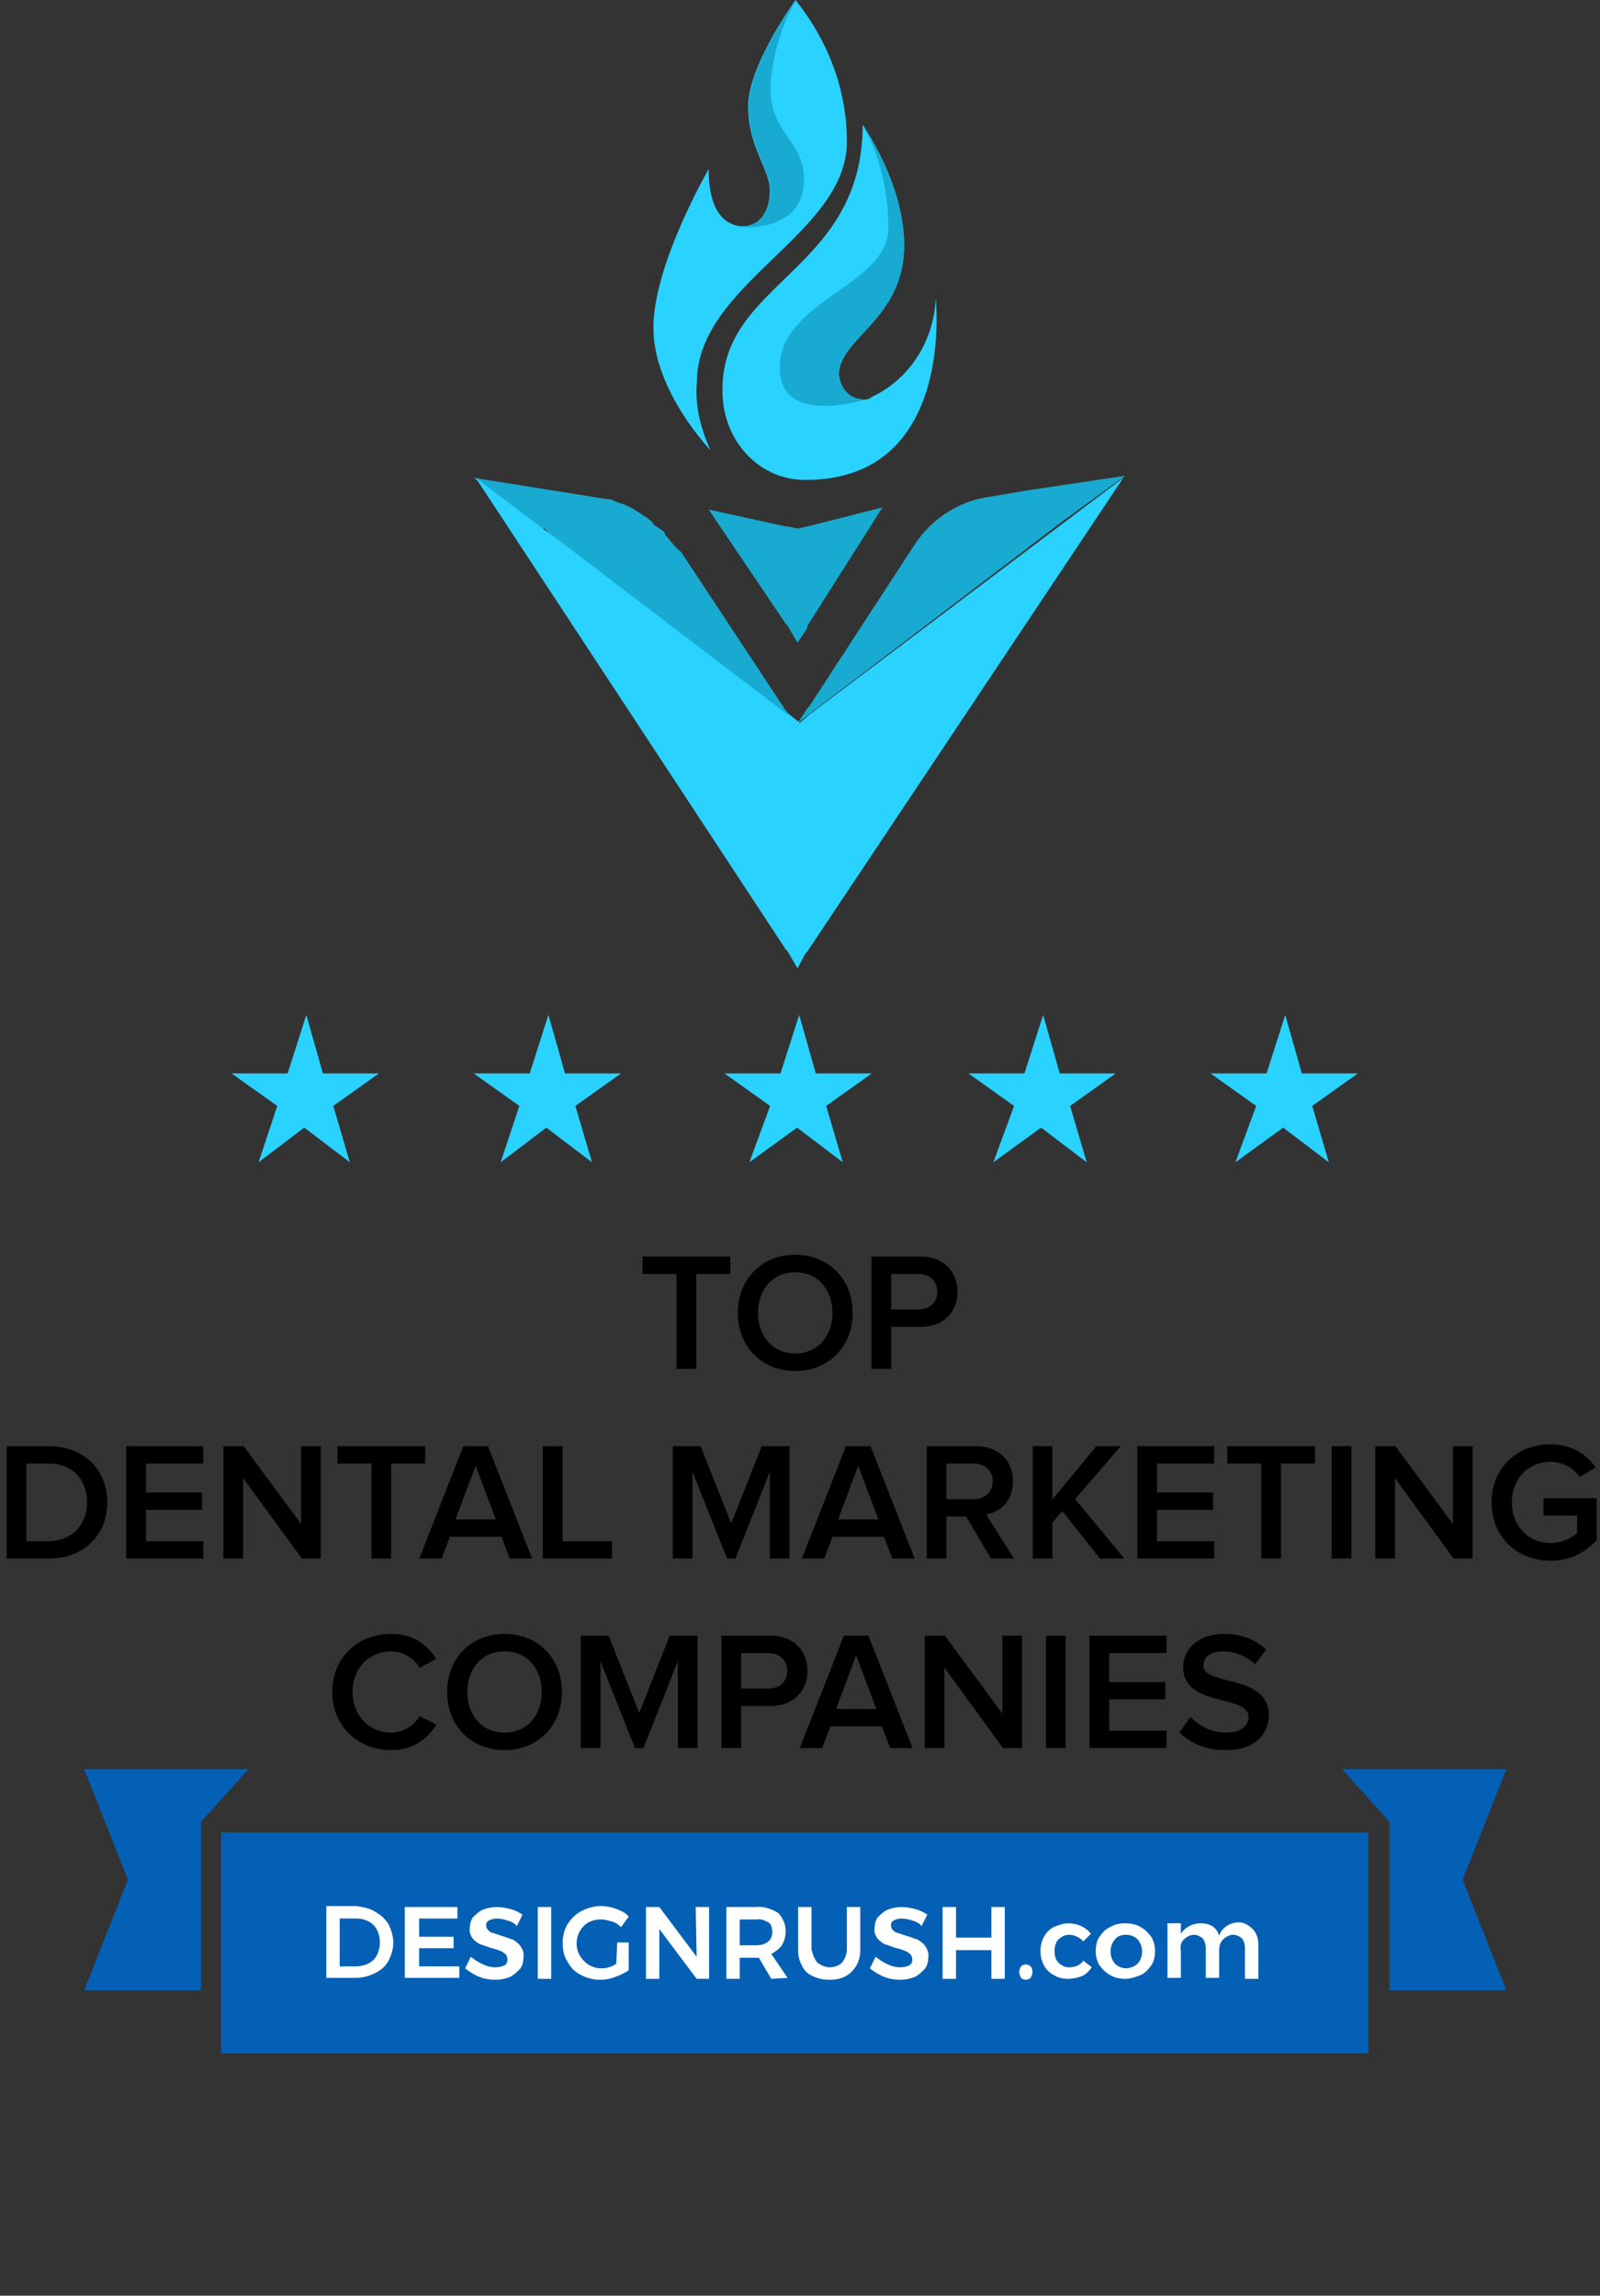 <svg width="152" height="218" viewBox="0 0 152 218" fill="none" xmlns="http://www.w3.org/2000/svg">
<rect x="0" y="0" width="152" height="218" fill="#333333" stroke="none"/>
<path d="M132 189L143.102 189L138.95 178.5L143.102 168H127.5L132 173V189Z" fill="#0460B5"/>
<path d="M19.102 189L8 189L12.152 178.5L8 168H23.602L19.102 173V189Z" fill="#0460B5"/>
<path d="M130 174H21V195H130V174Z" fill="#0460B5"/>
<path d="M35.636 181.545C36.182 181.818 36.636 182.273 36.909 182.727C37.182 183.273 37.364 183.909 37.364 184.455C37.364 185.091 37.182 185.636 36.909 186.182C36.636 186.727 36.182 187.091 35.636 187.364C35.091 187.636 34.455 187.818 33.818 187.818H31V181H33.818C34.455 181.091 35.091 181.182 35.636 181.545ZM35 186.455C35.364 186.273 35.636 186 35.818 185.636C36.182 184.909 36.182 184 35.818 183.273C35.636 182.909 35.364 182.636 35 182.455C34.636 182.273 34.273 182.182 33.818 182.182H32.273V186.727H33.818C34.182 186.727 34.636 186.636 35 186.455Z" fill="white"/>
<path d="M38.455 181.092H43.455V182.183H39.819V183.91H43.091V185.001H39.819V186.728H43.637V187.819H38.455V181.092Z" fill="white"/>
<path d="M48.182 182.365C47.909 182.274 47.545 182.183 47.182 182.183C46.909 182.183 46.636 182.274 46.455 182.365C46.273 182.455 46.182 182.637 46.182 182.819C46.182 183.001 46.273 183.183 46.364 183.274C46.455 183.365 46.636 183.546 46.818 183.546C47.091 183.637 47.364 183.728 47.636 183.819C48 183.91 48.364 184.092 48.727 184.183C49 184.365 49.273 184.546 49.455 184.819C49.636 185.092 49.818 185.455 49.727 185.91C49.727 186.274 49.636 186.728 49.364 187.001C49.091 187.274 48.818 187.546 48.455 187.728C48 187.91 47.545 188.001 47.091 188.001C46.545 188.001 46 187.91 45.545 187.728C45.091 187.546 44.636 187.274 44.182 186.91L44.727 185.819C45.091 186.092 45.455 186.365 45.909 186.546C46.273 186.728 46.727 186.819 47.091 186.819C47.364 186.819 47.727 186.728 47.909 186.637C48.273 186.455 48.273 186.001 48.091 185.637L48 185.546C47.818 185.455 47.727 185.274 47.545 185.274C47.364 185.183 47.091 185.092 46.727 185.001C46.364 184.91 46 184.728 45.636 184.637C45.364 184.546 45.091 184.274 44.909 184.092C44.727 183.819 44.545 183.455 44.636 183.092C44.636 182.728 44.727 182.365 44.909 182.092C45.182 181.819 45.455 181.546 45.818 181.365C46.273 181.183 46.727 181.092 47.182 181.092C47.636 181.092 48.091 181.183 48.455 181.274C48.818 181.365 49.273 181.546 49.636 181.819L49.091 182.91C48.909 182.637 48.545 182.455 48.182 182.365Z" fill="white"/>
<path d="M51.091 181.092H52.364V187.91H51.091V181.092Z" fill="white"/>
<path d="M58.637 184.455H59.728V187.091C59.364 187.364 58.909 187.545 58.455 187.727C58 187.909 57.546 188 57 188C56.364 188 55.728 187.818 55.182 187.545C54.637 187.273 54.182 186.818 53.909 186.273C53.546 185.727 53.455 185.091 53.455 184.455C53.455 183.818 53.637 183.182 53.909 182.727C54.273 182.182 54.728 181.727 55.273 181.455C55.819 181.182 56.455 181 57.091 181C57.546 181 58.091 181.091 58.546 181.273C59 181.455 59.455 181.636 59.728 182L59 183C58.728 182.727 58.455 182.545 58.091 182.455C57.728 182.364 57.455 182.273 57.091 182.273C56.637 182.273 56.273 182.364 55.909 182.545C54.819 183.182 54.455 184.636 55.091 185.727C55.546 186.455 56.273 186.909 57.091 186.909C57.364 186.909 57.546 186.909 57.819 186.818C58.091 186.727 58.364 186.636 58.546 186.455L58.637 184.455Z" fill="white"/>
<path d="M66.091 181.092H67.364V187.91H66.182L62.637 183.183V187.91H61.364V181.092H62.637L66.182 185.819L66.091 181.092Z" fill="white"/>
<path d="M73.273 187.91L72.091 185.91H70.273V187.91H69V181.092H71.818C72.546 181.001 73.273 181.274 73.909 181.637C74.364 182.092 74.637 182.728 74.637 183.365C74.637 183.819 74.546 184.274 74.273 184.728C74 185.092 73.637 185.365 73.273 185.546L74.818 187.819L73.273 187.91ZM70.273 184.728H71.818C72.273 184.728 72.637 184.637 73 184.365C73.273 184.092 73.364 183.819 73.364 183.455C73.364 183.092 73.273 182.728 73 182.546C72.637 182.365 72.273 182.183 71.909 182.274H70.273V184.728Z" fill="white"/>
<path d="M77.636 186.365C78 186.637 78.455 186.819 78.818 186.819C79.273 186.819 79.728 186.637 80 186.365C80.273 186.001 80.455 185.546 80.455 185.092V181.092H81.728V185.092C81.728 185.637 81.636 186.183 81.364 186.637C81.091 187.092 80.728 187.455 80.364 187.637C79.909 187.91 79.364 188.001 78.818 188.001C78.273 188.001 77.728 187.91 77.182 187.637C76.728 187.455 76.364 187.092 76.182 186.637C75.909 186.183 75.818 185.637 75.818 185.092V181.092H77.091V185.092C77.182 185.546 77.364 186.001 77.636 186.365Z" fill="white"/>
<path d="M86.637 182.365C86.364 182.274 86 182.183 85.637 182.183C85.364 182.183 85.091 182.274 84.909 182.365C84.728 182.455 84.637 182.637 84.637 182.819C84.637 183.001 84.728 183.183 84.818 183.274C84.909 183.365 85.091 183.546 85.273 183.546C85.546 183.637 85.818 183.728 86.091 183.819C86.455 183.91 86.818 184.092 87.182 184.183C87.455 184.365 87.728 184.546 87.909 184.819C88.091 185.092 88.273 185.455 88.182 185.91C88.182 186.274 88.091 186.728 87.818 187.001C87.546 187.274 87.273 187.546 86.909 187.728C86.455 187.91 86 188.001 85.546 188.001C85 188.001 84.455 187.91 84 187.728C83.546 187.546 83.091 187.274 82.637 186.91L83.182 185.819C83.546 186.092 83.909 186.365 84.364 186.546C84.728 186.728 85.182 186.819 85.546 186.819C85.818 186.819 86.182 186.728 86.364 186.637C86.728 186.455 86.728 186.001 86.546 185.637L86.455 185.546C86.273 185.455 86.182 185.274 86 185.274C85.818 185.183 85.546 185.092 85.182 185.001C84.818 184.91 84.455 184.728 84.091 184.637C83.818 184.546 83.546 184.274 83.364 184.092C83.182 183.819 83 183.455 83.091 183.092C83.091 182.728 83.182 182.365 83.364 182.092C83.637 181.819 83.909 181.546 84.273 181.365C84.728 181.183 85.182 181.092 85.637 181.092C86.091 181.092 86.546 181.183 86.909 181.274C87.273 181.365 87.728 181.546 88.091 181.819L87.546 182.91C87.364 182.637 87 182.455 86.637 182.365Z" fill="white"/>
<path d="M89.546 181.092H90.819V184.001H94.182V181.092H95.455V187.91H94.182V185.183H90.819V187.91H89.546V181.092Z" fill="white"/>
<path d="M97.909 186.727C98 186.818 98.091 186.999 98.091 187.272C98.091 187.454 98 187.636 97.909 187.818C97.819 187.909 97.637 187.999 97.455 187.999C97.273 187.999 97.091 187.909 97 187.818C96.909 187.636 96.819 187.454 96.819 187.272C96.819 187.09 96.909 186.909 97 186.727C97.091 186.636 97.273 186.545 97.455 186.545C97.637 186.545 97.819 186.636 97.909 186.727Z" fill="white"/>
<path d="M101.545 183.728C101.182 183.728 100.818 183.909 100.545 184.182C100.273 184.455 100.182 184.909 100.182 185.273C100.182 185.728 100.273 186.091 100.545 186.364C100.818 186.637 101.182 186.819 101.545 186.819C102.091 186.819 102.636 186.637 102.909 186.182L103.727 186.819C103.454 187.182 103.182 187.455 102.818 187.637C102.364 187.819 101.909 187.909 101.454 187.909C101 187.909 100.545 187.819 100.091 187.546C99.727 187.364 99.364 187 99.182 186.637C98.727 185.819 98.727 184.728 99.182 183.909C99.364 183.546 99.727 183.182 100.091 183C100.545 182.819 101 182.637 101.454 182.637C101.909 182.637 102.364 182.728 102.727 182.909C103.091 183.091 103.364 183.273 103.636 183.637L102.909 184.364C102.636 184 102.091 183.728 101.545 183.728Z" fill="white"/>
<path d="M108.364 183C108.728 183.182 109.091 183.546 109.364 183.909C109.637 184.364 109.728 184.819 109.728 185.273C109.728 185.728 109.637 186.273 109.364 186.637C109.091 187 108.819 187.364 108.364 187.546C107.909 187.728 107.455 187.909 106.909 187.909C106.364 187.909 105.909 187.819 105.455 187.546C105.091 187.364 104.728 187 104.455 186.637C104.182 186.182 104.091 185.728 104.091 185.273C104.091 184.819 104.182 184.273 104.455 183.909C104.728 183.546 105 183.182 105.455 183C105.909 182.728 106.364 182.637 106.909 182.637C107.455 182.637 107.909 182.728 108.364 183ZM105.909 184.182C105.364 184.819 105.364 185.819 105.909 186.455C106.182 186.728 106.546 186.909 107 186.909C107.364 186.909 107.819 186.728 108.091 186.455C108.637 185.819 108.637 184.819 108.091 184.182C107.819 183.909 107.455 183.728 107 183.728C106.546 183.728 106.182 183.819 105.909 184.182Z" fill="white"/>
<path d="M119 183.181C119.364 183.545 119.546 184.09 119.546 184.636V187.909H118.273V184.999C118.273 184.636 118.182 184.363 118 184.09C117.819 183.909 117.455 183.727 117.182 183.727C116.819 183.727 116.455 183.909 116.182 184.181C115.909 184.454 115.819 184.818 115.819 185.272V187.818H114.546V184.999C114.546 184.636 114.455 184.363 114.273 184.09C114.091 183.909 113.728 183.727 113.455 183.727C113.091 183.727 112.728 183.909 112.455 184.181C112.182 184.454 112.091 184.909 112.182 185.272V187.818H110.909V182.636H112.182V183.636C112.819 182.636 114.182 182.363 115.182 182.909C115.455 183.09 115.728 183.454 115.819 183.818C116.091 182.999 116.909 182.545 117.728 182.545C118.182 182.545 118.637 182.818 119 183.181Z" fill="white"/>
<path d="M66.146 130V120.976H69.378V119.328H61.042V120.976H64.274V130H66.146ZM75.55 130.192C78.734 130.192 81.006 127.856 81.006 124.672C81.006 121.488 78.734 119.152 75.55 119.152C72.35 119.152 70.094 121.488 70.094 124.672C70.094 127.856 72.35 130.192 75.55 130.192ZM75.55 128.528C73.39 128.528 72.014 126.864 72.014 124.672C72.014 122.464 73.39 120.816 75.55 120.816C77.694 120.816 79.086 122.464 79.086 124.672C79.086 126.864 77.694 128.528 75.55 128.528ZM84.664 130V126H87.496C89.72 126 90.968 124.48 90.968 122.672C90.968 120.848 89.736 119.328 87.496 119.328H82.792V130H84.664ZM87.24 124.352H84.664V120.976H87.24C88.296 120.976 89.048 121.648 89.048 122.672C89.048 123.68 88.296 124.352 87.24 124.352ZM4.62 148C7.948 148 10.188 145.808 10.188 142.656C10.188 139.536 7.948 137.328 4.604 137.328H0.636V148H4.62ZM4.604 146.352H2.508V138.976H4.62C6.988 138.976 8.268 140.608 8.268 142.656C8.268 144.688 6.924 146.352 4.604 146.352ZM19.307 148V146.352H13.867V143.376H19.195V141.728H13.867V138.976H19.307V137.328H11.995V148H19.307ZM30.478 148V137.328H28.606V144.72L23.15 137.328H21.23V148H23.102V140.368L28.67 148H30.478ZM37.161 148V138.976H40.393V137.328H32.057V138.976H35.289V148H37.161ZM50.549 148L46.357 137.328H44.021L39.829 148H41.957L42.741 145.936H47.637L48.421 148H50.549ZM47.109 144.288H43.269L45.189 139.2L47.109 144.288ZM58.147 148V146.352H53.443V137.328H51.571V148H58.147ZM75.005 148V137.328H72.365L69.469 144.656L66.557 137.328H63.917V148H65.789V139.76L69.069 148H69.869L73.133 139.76V148H75.005ZM86.893 148L82.701 137.328H80.365L76.173 148H78.301L79.085 145.936H83.981L84.765 148H86.893ZM83.453 144.288H79.613L81.533 139.2L83.453 144.288ZM96.314 148L93.69 143.808C94.986 143.6 96.234 142.56 96.234 140.672C96.234 138.688 94.842 137.328 92.73 137.328H88.042V148H89.914V144.016H91.786L94.138 148H96.314ZM92.49 142.368H89.914V138.976H92.49C93.546 138.976 94.314 139.632 94.314 140.656C94.314 141.696 93.546 142.368 92.49 142.368ZM106.809 148L102.137 142.352L106.473 137.328H104.153L99.977 142.4V137.328H98.105V148H99.977V144.592L100.921 143.488L104.489 148H106.809ZM115.354 148V146.352H109.914V143.376H115.242V141.728H109.914V138.976H115.354V137.328H108.042V148H115.354ZM121.693 148V138.976H124.925V137.328H116.589V138.976H119.821V148H121.693ZM128.383 148V137.328H126.511V148H128.383ZM139.9 148V137.328H138.028V144.72L132.572 137.328H130.652V148H132.524V140.368L138.092 148H139.9ZM147.303 148.208C149.143 148.208 150.647 147.424 151.687 146.256V142.272H146.631V143.92H149.831V145.568C149.351 146.032 148.391 146.528 147.303 146.528C145.191 146.528 143.623 144.896 143.623 142.672C143.623 140.416 145.191 138.816 147.303 138.816C148.487 138.816 149.495 139.44 150.071 140.24L151.591 139.36C150.743 138.144 149.383 137.152 147.303 137.152C144.199 137.152 141.703 139.312 141.703 142.672C141.703 146.016 144.199 148.208 147.303 148.208ZM37.17 166.192C39.314 166.192 40.642 165.056 41.458 163.776L39.858 162.976C39.346 163.856 38.306 164.528 37.17 164.528C35.058 164.528 33.49 162.896 33.49 160.672C33.49 158.416 35.058 156.816 37.17 156.816C38.306 156.816 39.346 157.472 39.858 158.368L41.442 157.536C40.658 156.256 39.314 155.152 37.17 155.152C34.018 155.152 31.57 157.376 31.57 160.672C31.57 163.952 34.018 166.192 37.17 166.192ZM47.933 166.192C51.117 166.192 53.389 163.856 53.389 160.672C53.389 157.488 51.117 155.152 47.933 155.152C44.733 155.152 42.477 157.488 42.477 160.672C42.477 163.856 44.733 166.192 47.933 166.192ZM47.933 164.528C45.773 164.528 44.397 162.864 44.397 160.672C44.397 158.464 45.773 156.816 47.933 156.816C50.077 156.816 51.469 158.464 51.469 160.672C51.469 162.864 50.077 164.528 47.933 164.528ZM66.263 166V155.328H63.623L60.727 162.656L57.815 155.328H55.175V166H57.047V157.76L60.327 166H61.127L64.391 157.76V166H66.263ZM70.406 166V162H73.238C75.462 162 76.71 160.48 76.71 158.672C76.71 156.848 75.478 155.328 73.238 155.328H68.534V166H70.406ZM72.982 160.352H70.406V156.976H72.982C74.038 156.976 74.79 157.648 74.79 158.672C74.79 159.68 74.038 160.352 72.982 160.352ZM86.697 166L82.505 155.328H80.169L75.977 166H78.105L78.889 163.936H83.785L84.569 166H86.697ZM83.257 162.288H79.417L81.337 157.2L83.257 162.288ZM97.095 166V155.328H95.223V162.72L89.767 155.328H87.847V166H89.719V158.368L95.287 166H97.095ZM101.235 166V155.328H99.363V166H101.235ZM110.815 166V164.352H105.375V161.376H110.703V159.728H105.375V156.976H110.815V155.328H103.503V166H110.815ZM116.402 166.192C119.266 166.192 120.53 164.656 120.53 162.88C120.53 158.912 114.322 160.144 114.322 158.144C114.322 157.36 115.026 156.816 116.114 156.816C117.234 156.816 118.37 157.2 119.218 158.048L120.274 156.656C119.298 155.696 117.938 155.152 116.29 155.152C113.938 155.152 112.402 156.512 112.402 158.288C112.402 162.208 118.61 160.816 118.61 163.056C118.61 163.776 118.018 164.528 116.482 164.528C114.994 164.528 113.826 163.824 113.106 163.04L112.05 164.496C113.01 165.488 114.434 166.192 116.402 166.192Z" fill="black"/>
<path d="M75.765 68.665C75.577 68.665 75.577 68.464 75.765 68.665L74.827 68.063L74.639 67.862L52.504 50.997C52.504 50.997 52.316 50.997 52.316 50.796L51.941 50.394L51.753 50.194H51.378L45 45.375L57.569 47.383C58.131 47.383 58.319 47.584 58.882 47.784C59.069 47.784 59.444 47.985 59.444 47.985C60.007 48.186 60.195 48.387 60.57 48.587C60.945 48.788 61.133 48.989 61.508 49.19C61.696 49.391 62.071 49.591 62.071 49.792C62.258 49.993 62.446 49.993 62.634 50.194C63.009 50.394 63.196 50.595 63.196 50.796C63.759 51.398 64.134 52.001 64.697 52.402L74.639 67.46L74.827 67.661L75.765 68.665Z" fill="#18AAD1"/>
<path d="M75.765 91.955L74.827 90.349L74.639 90.148L45.188 45.375L51.566 50.194L52.691 50.997L74.827 67.862H75.014L75.765 68.464C75.765 68.464 75.953 68.464 75.953 68.665L76.89 67.862L106.717 45.375L76.703 90.349L76.515 90.55L75.765 91.955Z" fill="#2AD2FF"/>
<path d="M75.765 61.035L74.827 59.429L74.639 59.228L67.323 48.386L74.639 49.992H74.827L75.765 50.193L76.703 49.992L83.831 48.185L76.703 59.429V59.63L75.765 61.035Z" fill="#18AAD1"/>
<path d="M106.905 45.176L97.525 46.581L93.961 47.184C91.147 47.585 88.521 49.191 86.833 51.801L76.89 67.061L76.703 67.261L75.765 68.667L76.89 67.462L77.078 67.261L75.765 68.667L101.09 49.392L106.905 45.176Z" fill="#18AAD1"/>
<path d="M80.455 13.452C80.455 22.286 66.198 26.904 66.198 36.341C66.01 38.549 66.573 40.758 67.511 42.766C67.511 42.766 62.071 37.144 62.071 31.12C62.071 25.097 67.323 16.062 67.323 16.062C67.323 20.078 68.824 21.282 70.325 21.483H70.512C72.201 21.483 73.139 20.078 73.139 18.07C73.139 16.062 71.075 14.054 71.075 10.039C71.075 6.224 75.577 0 75.577 0C78.766 4.016 80.455 8.633 80.455 13.452Z" fill="#2AD2FF"/>
<path d="M76.515 45.576C72.013 45.576 68.636 41.761 68.636 37.144V36.943C68.636 26.703 81.955 25.699 81.955 11.846C82.331 12.448 85.895 17.668 85.895 23.29C85.895 30.317 79.704 32.124 79.704 35.537C79.704 36.943 80.267 37.947 82.143 37.947C82.331 37.947 82.518 37.947 82.706 37.746C86.27 36.14 88.709 32.526 88.896 28.309C88.896 28.51 90.772 45.576 76.515 45.576Z" fill="#2AD2FF"/>
<path d="M82.331 37.947C82.518 37.947 82.706 37.947 82.893 37.746C81.017 38.348 74.077 40.155 74.077 34.935C74.077 28.51 84.394 27.105 84.394 21.684C84.394 18.271 83.644 14.857 81.956 11.846C82.331 12.448 85.895 17.668 85.895 23.29C85.895 30.317 79.704 32.124 79.704 35.537C79.892 36.943 80.642 37.947 82.331 37.947Z" fill="#18AAD1"/>
<path d="M76.378 17.066C76.378 22.085 70.375 21.684 70 21.483H70.563C72.251 21.483 73.189 20.078 73.189 18.07C73.189 16.062 71.126 14.054 71.126 10.039C71.126 6.224 75.628 0 75.628 0C74.127 2.61 73.377 5.421 73.189 8.232C73.189 12.85 76.378 13.251 76.378 17.066Z" fill="#18AAD1"/>
<path d="M73.162 105.02L68.824 101.932H74.148L75.923 96.373L77.5 101.932H82.824L78.486 105.02L80.063 110.373L75.725 107.079L71.19 110.373L73.162 105.02Z" fill="#2AD2FF"/>
<path d="M96.338 105.02L92 101.932H97.324L99.099 96.373L100.676 101.932H106L101.662 105.02L103.239 110.373L98.901 107.079L94.366 110.373L96.338 105.02Z" fill="#2AD2FF"/>
<path d="M119.338 105.02L115 101.932H120.324L122.099 96.373L123.676 101.932H129L124.662 105.02L126.239 110.373L121.901 107.079L117.366 110.373L119.338 105.02Z" fill="#2AD2FF"/>
<path d="M49.338 105.02L45 101.932H50.324L52.099 96.373L53.676 101.932H59L54.662 105.02L56.239 110.373L51.901 107.079L47.563 110.373L49.338 105.02Z" fill="#2AD2FF"/>
<path d="M26.338 105.02L22 101.932H27.324L29.099 96.373L30.676 101.932H36L31.662 105.02L33.239 110.373L28.901 107.079L24.563 110.373L26.338 105.02Z" fill="#2AD2FF"/>
</svg>
